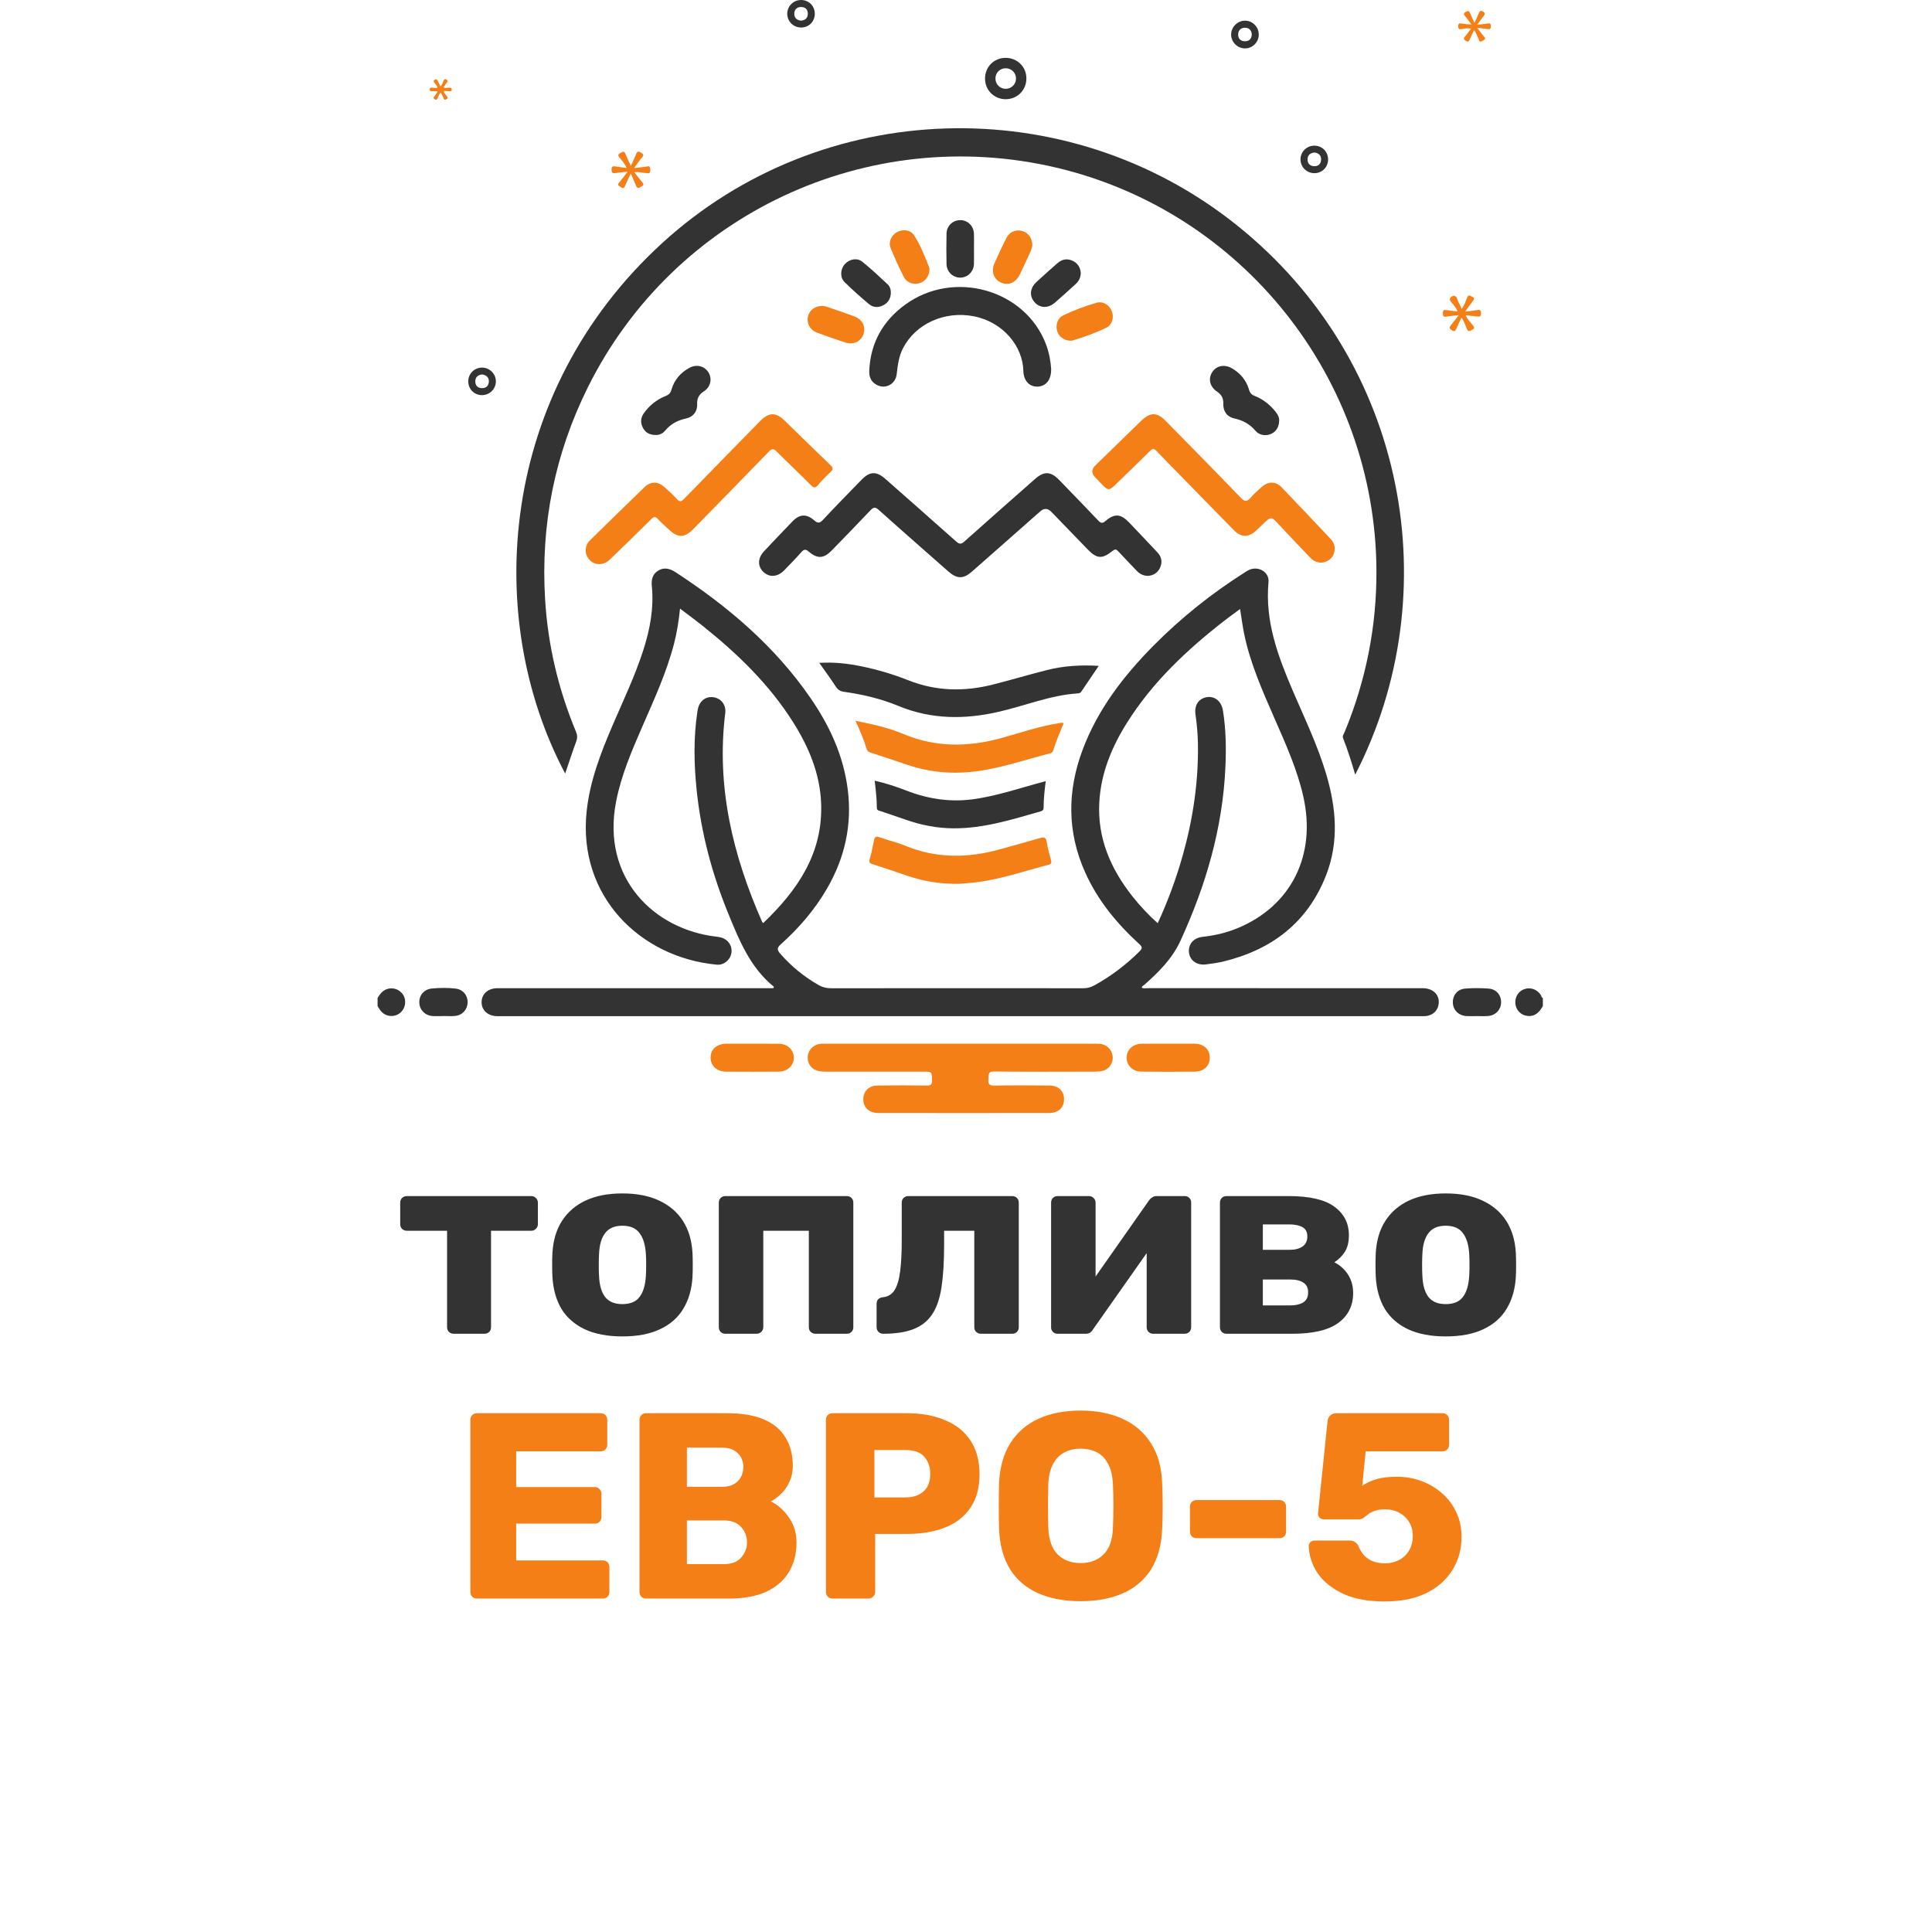 <svg width="394" height="394" viewBox="0 0 394 394" fill="none" xmlns="http://www.w3.org/2000/svg">
<g clip-path="url(#clip0_414_1303)">
<path d="M77 203.538C77.631 202.428 78.437 201.556 79.836 201.556C81.15 201.556 82.332 202.519 82.573 203.765C82.838 205.13 82.151 206.465 80.918 206.98C79.702 207.488 78.309 207.094 77.536 206.015C77.341 205.741 77.176 205.446 77 205.16C77 204.62 77 204.076 77 203.536V203.538Z" fill="#333333"/>
<path d="M314.64 205.163C313.955 206.402 313.066 207.351 311.497 207.184C310.16 207.04 309.151 205.982 309.032 204.684C308.909 203.32 309.666 202.11 310.894 201.702C312.147 201.286 313.456 201.771 314.215 202.899C314.357 203.111 314.334 203.438 314.64 203.54V205.165V205.163Z" fill="#333333"/>
<path d="M157.834 201.245C152.985 197.32 150.754 191.772 148.5 186.26C145.195 178.175 142.967 169.798 142.068 161.103C141.521 155.785 141.414 150.452 142.219 145.138C142.266 144.834 142.326 144.528 142.414 144.233C142.867 142.715 144.213 141.903 145.717 142.23C147.2 142.55 148.094 143.871 147.901 145.433C146.049 160.395 149.438 174.433 155.429 188.01C155.457 188.07 155.522 188.114 155.642 188.249C162.669 181.538 167.886 173.967 167.452 163.717C167.197 157.693 164.913 152.308 161.738 147.274C156.91 139.621 150.517 133.421 143.512 127.807C141.987 126.583 140.404 125.43 138.684 124.116C138.41 126.695 138.046 129.014 137.454 131.291C135.922 137.184 133.38 142.687 130.962 148.237C128.803 153.19 126.672 158.153 125.637 163.503C122.608 179.155 133.457 189.551 146.049 191.011C146.393 191.05 146.741 191.099 147.073 191.192C148.526 191.596 149.389 192.928 149.153 194.367C148.92 195.776 147.614 196.865 146.161 196.728C130.507 195.254 117.78 182.69 119.639 165.427C120.305 159.242 122.518 153.532 124.943 147.88C127.118 142.81 129.511 137.832 131.199 132.565C132.554 128.336 133.371 124.03 132.932 119.562C132.802 118.241 133.037 117.067 134.269 116.345C135.534 115.604 136.686 115.99 137.837 116.739C148.456 123.659 157.975 131.764 165.236 142.27C169.168 147.956 172.03 154.11 172.893 161.066C173.784 168.227 172.292 174.886 168.713 181.111C166.201 185.477 162.956 189.247 159.217 192.589C158.402 193.318 158.47 193.741 159.122 194.488C161.383 197.081 164.001 199.212 166.986 200.911C167.782 201.363 168.597 201.54 169.518 201.54C186.653 201.519 203.787 201.521 220.922 201.537C221.723 201.537 222.419 201.363 223.12 200.978C226.535 199.107 229.598 196.786 232.363 194.045C232.971 193.441 233.015 193.146 232.347 192.536C227.772 188.353 223.875 183.646 221.312 177.936C217.6 169.668 217.635 161.312 220.78 152.912C223.865 144.677 229.099 137.88 235.209 131.699C240.884 125.957 247.169 120.964 253.989 116.642C254.216 116.498 254.446 116.352 254.69 116.238C256.605 115.342 258.889 116.637 258.692 118.726C257.937 126.746 260.662 133.934 263.728 141.067C266.119 146.629 268.749 152.095 270.474 157.926C272.502 164.791 273.092 171.699 270.427 178.512C266.646 188.177 259.309 193.724 249.391 196.106C248.267 196.375 247.111 196.512 245.962 196.67C244.131 196.921 242.683 195.911 242.476 194.277C242.267 192.62 243.379 191.257 245.224 191.057C247.699 190.788 250.099 190.233 252.394 189.282C263.322 184.753 268.47 174.436 265.803 162.503C264.557 156.927 262.213 151.761 259.94 146.564C257.482 140.942 254.975 135.334 253.727 129.28C253.392 127.663 253.188 126.019 252.893 124.195C251.758 125.04 250.702 125.794 249.679 126.59C242.068 132.511 235.102 139.052 229.905 147.276C226.746 152.274 224.517 157.626 224.186 163.603C223.779 170.929 226.504 177.193 230.963 182.822C232.5 184.76 234.178 186.566 236.098 188.274C238.189 183.741 239.872 179.159 241.199 174.443C243.295 166.997 244.426 159.418 244.296 151.67C244.263 149.697 244.092 147.731 243.808 145.779C243.525 143.834 244.405 142.451 246.134 142.172C247.736 141.917 249.094 143.026 249.395 144.878C250.013 148.676 250.071 152.503 249.906 156.331C249.37 168.826 245.928 180.564 240.728 191.868C239.038 195.542 236.3 198.237 233.368 200.834C233.18 200.999 232.887 201.082 232.839 201.417C233.28 201.64 233.742 201.521 234.185 201.521C252.828 201.528 271.469 201.526 290.113 201.526C292.22 201.526 293.597 202.844 293.399 204.666C293.232 206.212 292.037 207.233 290.354 207.233C281.188 207.233 272.022 207.229 262.853 207.229C209.052 207.229 155.252 207.229 101.451 207.233C99.536 207.233 98.199 206.057 98.215 204.365C98.231 202.672 99.538 201.526 101.488 201.526C119.744 201.526 138.002 201.526 156.258 201.526C156.743 201.526 157.23 201.526 157.715 201.526C157.755 201.433 157.794 201.34 157.834 201.247V201.245Z" fill="#333333"/>
<path d="M276.372 157.972C275.596 155.354 274.851 152.926 273.907 150.57C273.716 150.091 274.023 149.753 274.178 149.379C278.565 138.785 280.763 127.753 280.701 116.293C280.485 77.175 253.388 43.124 215.4 34.183C176.992 25.145 137.461 43.656 119.904 78.942C113.112 92.592 110.234 107.067 111.167 122.275C111.738 131.601 113.869 140.589 117.464 149.219C117.75 149.906 117.78 150.477 117.52 151.185C116.724 153.346 116.016 155.537 115.259 157.754C98.35 125.847 101.736 80.007 135.07 49.549C167.589 19.836 217.533 18.216 252.167 45.873C287.19 73.838 295.31 121.177 276.372 157.974V157.972Z" fill="#333333"/>
<path d="M234.076 117.44C233.082 117.415 232.372 117.002 231.764 116.354C230.545 115.059 229.299 113.791 228.097 112.48C227.702 112.051 227.461 111.9 226.908 112.338C224.724 114.077 223.689 113.977 221.755 111.981C219.309 109.453 216.865 106.921 214.418 104.395C213.682 103.636 212.927 103.596 212.155 104.277C207.515 108.367 202.877 112.457 198.238 116.547C196.457 118.116 195.16 118.099 193.354 116.502C188.63 112.334 183.884 108.188 179.197 103.98C178.448 103.309 178.097 103.446 177.487 104.096C174.887 106.851 172.238 109.562 169.599 112.278C168.012 113.91 166.705 114.005 164.959 112.515C164.319 111.967 163.968 111.969 163.411 112.608C162.295 113.889 161.097 115.1 159.911 116.319C158.581 117.684 156.921 117.8 155.698 116.649C154.47 115.493 154.491 113.833 155.805 112.431C157.734 110.372 159.681 108.327 161.642 106.299C163.056 104.839 164.463 104.746 166.02 106.099C166.751 106.735 167.141 106.758 167.838 106.009C170.414 103.233 173.079 100.538 175.718 97.82C177.375 96.111 178.74 96.067 180.543 97.655C185.358 101.898 190.176 106.134 194.967 110.403C195.596 110.962 195.972 111.055 196.664 110.435C201.443 106.153 206.269 101.926 211.078 97.678C212.914 96.056 214.281 96.104 215.99 97.871C218.65 100.621 221.321 103.363 223.953 106.139C224.466 106.679 224.784 106.816 225.425 106.269C227.314 104.648 228.579 104.771 230.311 106.601C232.224 108.622 234.155 110.625 236.051 112.663C236.889 113.564 237.098 114.643 236.576 115.776C236.079 116.855 235.171 117.375 234.08 117.44H234.076Z" fill="#333333"/>
<path d="M195.844 212.848C205.008 212.848 214.174 212.848 223.338 212.848C223.919 212.848 224.496 212.834 225.056 213.038C226.219 213.463 226.973 214.58 226.92 215.824C226.871 217.017 226.077 218.077 224.91 218.375C224.357 218.516 223.763 218.546 223.19 218.546C216.384 218.558 209.576 218.6 202.773 218.514C201.341 218.495 201.654 219.289 201.568 220.095C201.464 221.093 201.761 221.411 202.819 221.39C206.568 221.318 210.321 221.346 214.072 221.376C215.941 221.392 217.085 222.611 216.99 224.372C216.904 225.974 215.743 226.984 213.914 226.986C208.423 226.998 202.933 226.993 197.441 226.993C191.332 226.993 185.221 226.998 179.111 226.988C177.412 226.986 176.231 226.027 176.073 224.577C175.876 222.766 177.025 221.404 178.888 221.38C182.252 221.336 185.617 221.329 188.981 221.38C189.865 221.394 190.097 221.134 190.072 220.273C190.021 218.546 190.072 218.549 188.349 218.549C181.737 218.549 175.124 218.553 168.511 218.549C168.049 218.549 167.58 218.539 167.125 218.46C165.595 218.194 164.651 217.028 164.718 215.538C164.781 214.148 165.848 213.034 167.304 212.867C167.687 212.822 168.077 212.843 168.462 212.843C177.589 212.843 186.713 212.843 195.84 212.843L195.844 212.848Z" fill="#F57F17"/>
<path d="M119.458 112.306C119.435 111.429 119.751 110.744 120.331 110.177C124.035 106.554 127.728 102.922 131.456 99.322C132.668 98.152 134.139 98.152 135.421 99.266C136.324 100.053 137.213 100.865 138.013 101.754C138.624 102.432 138.967 102.295 139.545 101.698C144.689 96.399 149.87 91.132 155.034 85.854C156.789 84.06 158.207 84.023 159.999 85.764C163.105 88.781 166.194 91.817 169.321 94.814C169.883 95.352 169.999 95.689 169.372 96.265C168.462 97.1 167.601 97.998 166.802 98.941C166.248 99.595 165.913 99.482 165.361 98.927C163.065 96.629 160.7 94.403 158.409 92.1C157.785 91.474 157.441 91.427 156.794 92.098C151.689 97.381 146.544 102.624 141.405 107.877C139.599 109.722 138.241 109.734 136.347 107.945C135.616 107.253 134.859 106.587 134.177 105.851C133.652 105.284 133.32 105.354 132.793 105.881C129.996 108.662 127.181 111.424 124.328 114.147C122.88 115.53 120.821 115.277 119.853 113.682C119.588 113.246 119.428 112.772 119.458 112.308V112.306Z" fill="#F57F17"/>
<path d="M272.187 111.904C272.142 113.084 271.625 113.973 270.536 114.479C269.443 114.989 268.187 114.748 267.254 113.778C265.109 111.549 262.983 109.305 260.871 107.044C259.221 105.275 259.235 105.261 257.503 106.93C257.03 107.385 256.565 107.852 256.076 108.288C254.574 109.627 253.098 109.609 251.682 108.174C248.451 104.899 245.243 101.603 242.026 98.312C239.972 96.211 237.903 94.122 235.882 91.991C235.366 91.451 235.065 91.418 234.519 91.966C232.166 94.315 229.768 96.618 227.382 98.934C226.251 100.032 225.919 100.025 224.833 98.901C224.322 98.372 223.823 97.834 223.313 97.305C222.541 96.503 222.567 95.702 223.392 94.902C226.467 91.91 229.543 88.918 232.616 85.922C234.598 83.988 235.919 83.986 237.829 85.936C242.917 91.128 248.024 96.299 253.063 101.536C253.873 102.376 254.311 102.327 255.015 101.52C255.697 100.735 256.489 100.043 257.264 99.343C258.603 98.133 260.151 98.11 261.391 99.398C264.743 102.878 268.05 106.401 271.367 109.915C271.885 110.465 272.214 111.113 272.187 111.904V111.904Z" fill="#F57F17"/>
<path d="M224.076 135.786C222.835 137.613 221.665 139.324 220.511 141.046C220.337 141.308 220.117 141.385 219.836 141.401C214.265 141.752 209.11 143.903 203.743 145.143C196.757 146.758 189.921 146.738 183.176 143.952C179.641 142.492 175.911 141.606 172.111 141.083C171.377 140.984 170.878 140.689 170.456 140.034C169.418 138.426 168.274 136.887 167.079 135.183C170.096 134.988 172.912 135.318 175.702 135.893C178.958 136.564 182.147 137.504 185.23 138.727C190.914 140.986 196.673 141.081 202.511 139.598C206.173 138.667 209.799 137.59 213.46 136.659C216.892 135.784 220.395 135.578 224.076 135.789V135.786Z" fill="#333333"/>
<path d="M214.367 75.23C214.4 77.466 213.313 78.777 211.607 78.842C209.973 78.905 208.741 77.691 208.697 75.641C208.59 70.665 204.618 65.683 198.597 64.502C192.674 63.341 186.787 65.994 184.188 70.945C183.301 72.635 183.076 74.448 182.867 76.3C182.637 78.338 180.608 79.424 178.837 78.517C177.679 77.923 177.215 76.908 177.268 75.648C177.512 69.936 180.04 65.437 184.626 62.106C194.568 54.89 209.158 59.068 213.343 70.298C213.97 71.978 214.27 73.719 214.365 75.23H214.367Z" fill="#333333"/>
<path d="M174.464 146.993C177.932 147.682 181.186 148.409 184.236 149.69C190.859 152.466 197.509 152.369 204.303 150.491C208.128 149.432 211.893 148.119 215.834 147.504C216.175 147.45 216.507 147.318 216.923 147.476C216.154 149.323 215.358 151.157 214.778 153.07C214.68 153.388 214.467 153.557 214.126 153.643C209.344 154.855 204.669 156.475 199.76 157.206C194.691 157.96 189.758 157.594 184.912 155.929C182.505 155.103 180.082 154.318 177.663 153.525C177.252 153.39 176.913 153.272 176.755 152.768C176.157 150.855 175.393 149.003 174.462 146.995L174.464 146.993Z" fill="#F57F17"/>
<path d="M195.698 180.239C192.035 180.32 188.542 179.784 185.142 178.637C182.765 177.836 180.397 177.008 178.004 176.258C177.333 176.047 177.169 175.833 177.375 175.132C177.735 173.914 177.995 172.662 178.225 171.411C178.364 170.659 178.631 170.481 179.378 170.748C181.084 171.356 182.872 171.76 184.54 172.449C190.891 175.076 197.323 175.042 203.841 173.224C206.591 172.456 209.346 171.708 212.09 170.912C212.928 170.669 213.334 170.768 213.473 171.753C213.647 172.969 214.003 174.162 214.323 175.353C214.467 175.887 214.444 176.209 213.812 176.369C208.843 177.634 203.987 179.373 198.855 179.953C197.78 180.074 196.701 180.148 195.698 180.236V180.239Z" fill="#F57F17"/>
<path d="M213.258 159.3C213.007 161.266 212.833 162.99 212.826 164.724C212.826 165.151 212.64 165.341 212.252 165.453C206.431 167.115 200.64 168.953 194.491 168.925C191.065 168.909 187.748 168.252 184.524 167.099C182.892 166.514 181.237 165.996 179.601 165.425C179.271 165.309 178.821 165.311 178.819 164.745C178.807 162.934 178.61 161.136 178.375 159.209C180.641 159.722 182.744 160.414 184.8 161.214C189.394 163.002 194.101 163.677 198.992 162.916C202.39 162.387 205.691 161.454 208.984 160.493C210.349 160.093 211.723 159.727 213.258 159.3V159.3Z" fill="#333333"/>
<path d="M260.862 85.787C260.862 87.096 260.2 88.096 259.119 88.53C258.062 88.953 256.786 88.744 256.038 87.857C254.889 86.497 253.471 85.715 251.744 85.343C250.236 85.021 249.416 83.9 249.472 82.293C249.509 81.21 249.107 80.474 248.216 79.879C246.714 78.881 246.334 77.238 247.218 75.885C248.1 74.536 249.741 74.23 251.294 75.147C252.993 76.149 254.179 77.598 254.725 79.487C254.922 80.17 255.249 80.501 255.878 80.748C257.607 81.421 259.005 82.553 260.158 83.999C260.604 84.561 260.901 85.169 260.869 85.787H260.862Z" fill="#333333"/>
<path d="M133.698 88.709C132.452 88.702 131.612 88.205 131.11 87.242C130.59 86.246 130.62 85.218 131.289 84.287C132.438 82.683 133.921 81.474 135.764 80.75C136.384 80.506 136.723 80.188 136.922 79.496C137.503 77.479 138.789 75.971 140.648 74.986C142.085 74.225 143.7 74.657 144.489 75.966C145.278 77.273 144.919 78.925 143.545 79.807C142.563 80.436 142.124 81.209 142.175 82.391C142.242 83.9 141.395 85.016 139.926 85.339C138.204 85.715 136.758 86.462 135.627 87.841C135.119 88.461 134.385 88.739 133.703 88.709H133.698Z" fill="#333333"/>
<path d="M153.391 212.848C155.167 212.848 156.94 212.839 158.716 212.85C160.575 212.864 161.858 214.016 161.886 215.668C161.914 217.288 160.605 218.535 158.767 218.549C155.218 218.574 151.666 218.57 148.117 218.549C146.168 218.537 144.907 217.37 144.916 215.657C144.923 213.962 146.205 212.855 148.182 212.848C149.918 212.841 151.655 212.848 153.391 212.848V212.848Z" fill="#F57F17"/>
<path d="M238.279 212.848C240.055 212.848 241.828 212.839 243.604 212.848C245.44 212.86 246.656 213.937 246.705 215.571C246.756 217.284 245.591 218.516 243.725 218.54C240.06 218.586 236.395 218.586 232.73 218.54C230.959 218.516 229.719 217.23 229.761 215.638C229.803 214.032 231.068 212.869 232.841 212.85C234.654 212.832 236.467 212.846 238.279 212.846V212.848Z" fill="#F57F17"/>
<path d="M167.761 62.383C167.91 62.411 168.26 62.439 168.585 62.55C170.481 63.198 172.382 63.831 174.258 64.534C175.883 65.145 176.6 66.638 176.082 68.144C175.569 69.636 174.058 70.386 172.431 69.859C170.454 69.219 168.485 68.538 166.542 67.798C165.143 67.264 164.453 65.885 164.769 64.537C165.073 63.246 166.215 62.364 167.759 62.383H167.761Z" fill="#F57F17"/>
<path d="M218.292 69.478C216.995 69.46 215.885 68.622 215.576 67.466C215.251 66.247 215.665 64.889 216.762 64.351C218.935 63.281 221.219 62.441 223.54 61.763C224.931 61.357 226.196 62.144 226.72 63.429C227.238 64.697 226.841 66.229 225.594 66.839C223.422 67.902 221.131 68.706 218.817 69.423C218.636 69.478 218.434 69.465 218.294 69.476L218.292 69.478Z" fill="#F57F17"/>
<path d="M220.409 55.661C220.386 56.608 220.017 57.346 219.353 57.943C217.946 59.21 216.554 60.491 215.121 61.731C213.747 62.919 212.078 62.859 210.988 61.638C209.89 60.405 210.017 58.755 211.354 57.525C212.775 56.216 214.212 54.925 215.667 53.656C216.595 52.846 217.675 52.662 218.791 53.205C219.808 53.7 220.323 54.577 220.407 55.661H220.409Z" fill="#333333"/>
<path d="M181.672 59.799C181.614 60.881 181.145 61.717 180.174 62.232C179.162 62.768 178.102 62.757 177.238 62.035C175.523 60.6 173.847 59.115 172.255 57.548C171.254 56.566 171.361 54.899 172.296 53.857C173.211 52.836 174.778 52.511 175.855 53.377C177.654 54.823 179.339 56.415 181.031 57.991C181.518 58.444 181.695 59.108 181.674 59.799H181.672Z" fill="#333333"/>
<path d="M198.625 50.754C198.625 51.796 198.66 52.838 198.618 53.878C198.555 55.41 197.348 56.587 195.875 56.617C194.359 56.647 193.064 55.45 193.029 53.874C192.982 51.791 192.985 49.707 193.029 47.625C193.061 46.086 194.275 44.926 195.768 44.893C197.302 44.858 198.555 46.037 198.618 47.632C198.66 48.672 198.625 49.714 198.627 50.756L198.625 50.754Z" fill="#333333"/>
<path d="M189.547 54.976C189.533 56.295 188.691 57.416 187.53 57.748C186.281 58.107 184.917 57.666 184.327 56.499C183.352 54.575 182.454 52.606 181.637 50.612C181.131 49.375 181.755 47.994 182.911 47.349C184.074 46.699 185.655 46.843 186.367 47.929C187.723 49.993 188.626 52.302 189.515 54.602C189.568 54.739 189.543 54.909 189.547 54.974V54.976Z" fill="#F57F17"/>
<path d="M210.53 50.097C210.461 50.334 210.382 50.798 210.196 51.211C209.467 52.824 208.722 54.433 207.949 56.025C207.151 57.668 205.628 58.293 204.14 57.627C202.622 56.949 202.07 55.301 202.836 53.611C203.616 51.893 204.395 50.176 205.254 48.498C205.888 47.256 207.19 46.757 208.485 47.119C209.713 47.46 210.546 48.586 210.53 50.097V50.097Z" fill="#F57F17"/>
<path d="M90.398 207.212C89.664 207.212 88.926 207.259 88.195 207.203C86.668 207.087 85.577 205.963 85.514 204.513C85.447 202.992 86.456 201.751 88.049 201.593C89.662 201.433 91.296 201.421 92.909 201.607C94.397 201.776 95.362 202.932 95.365 204.359C95.367 205.831 94.348 207.017 92.832 207.182C92.032 207.27 91.212 207.198 90.4 207.198C90.4 207.203 90.4 207.21 90.4 207.214L90.398 207.212Z" fill="#333333"/>
<path d="M301.143 207.217C300.446 207.217 299.75 207.254 299.056 207.21C297.454 207.108 296.333 205.991 296.285 204.492C296.234 202.948 297.22 201.723 298.831 201.602C300.405 201.484 302.002 201.484 303.575 201.602C305.179 201.721 306.177 202.962 306.122 204.497C306.071 205.952 304.994 207.078 303.459 207.201C302.691 207.263 301.913 207.212 301.14 207.212C301.14 207.212 301.14 207.217 301.14 207.219L301.143 207.217Z" fill="#333333"/>
<path d="M205.101 20.233C202.757 20.24 200.907 18.416 200.881 16.074C200.856 13.658 202.687 11.801 205.092 11.798C207.443 11.798 209.298 13.62 209.316 15.951C209.335 18.358 207.494 20.226 205.101 20.233V20.233ZM205.078 18.114C206.255 18.123 207.202 17.183 207.199 16.007C207.197 14.827 206.25 13.904 205.062 13.92C203.922 13.936 203.024 14.827 203.003 15.963C202.982 17.151 203.899 18.102 205.078 18.114Z" fill="#333333"/>
<path d="M128.654 33.856C129.068 32.923 129.434 32.161 129.741 31.379C129.966 30.801 130.258 30.85 130.704 31.122C131.117 31.372 131.4 31.549 130.964 32.062C130.423 32.695 129.959 33.396 129.307 34.278C130.279 34.165 130.994 34.072 131.709 34C131.997 33.97 132.394 33.752 132.54 34.114C132.658 34.406 132.649 34.824 132.533 35.121C132.394 35.476 131.99 35.279 131.697 35.281C130.973 35.288 130.272 34.965 129.372 35.14C129.943 35.866 130.439 36.541 130.985 37.173C131.335 37.579 131.28 37.821 130.813 38.039C130.412 38.227 130.012 38.628 129.718 37.897C129.402 37.112 129.051 36.342 128.645 35.397C128.197 36.34 127.793 37.117 127.459 37.923C127.246 38.436 127.006 38.459 126.603 38.152C126.28 37.909 125.783 37.793 126.266 37.229C126.814 36.59 127.304 35.903 127.986 35.021C126.967 35.13 126.189 35.186 125.419 35.302C124.783 35.397 124.743 35.063 124.725 34.569C124.702 33.96 124.964 33.847 125.493 33.937C126.213 34.058 126.937 34.137 127.793 34.251C127.417 33.338 126.823 32.739 126.315 32.101C125.902 31.584 126.129 31.402 126.572 31.168C126.972 30.957 127.294 30.713 127.545 31.356C127.851 32.143 128.227 32.904 128.654 33.854V33.856Z" fill="#F57F17"/>
<path d="M298.78 63.557C299.889 63.418 300.616 63.353 301.333 63.225C301.867 63.13 302.036 63.33 302.015 63.831C301.999 64.24 302.018 64.629 301.417 64.558C300.613 64.46 299.808 64.388 298.896 64.293C299.26 65.147 299.882 65.716 300.384 66.356C300.69 66.749 300.75 66.999 300.249 67.234C299.852 67.417 299.469 67.842 299.16 67.104C298.838 66.331 298.596 65.514 298.046 64.769C297.675 65.567 297.315 66.291 296.999 67.034C296.786 67.536 296.561 67.668 296.057 67.338C295.598 67.037 295.488 66.793 295.864 66.347C296.377 65.739 296.849 65.096 297.487 64.274C296.456 64.388 295.693 64.434 294.945 64.564C294.312 64.674 294.254 64.379 294.247 63.866C294.24 63.269 294.462 63.139 295.017 63.242C295.718 63.371 296.435 63.422 297.204 63.513C297.092 62.882 296.679 62.605 296.459 62.213C296.192 61.744 295.507 61.44 295.718 60.804C295.799 60.563 296.331 60.261 296.577 60.322C297.215 60.479 297.183 61.218 297.464 61.693C297.691 62.076 297.844 62.501 298.076 63.005C298.643 62.253 298.891 61.48 299.167 60.737C299.432 60.029 299.748 60.282 300.205 60.498C300.813 60.788 300.634 61.067 300.328 61.452C299.859 62.046 299.43 62.668 298.78 63.557V63.557Z" fill="#F57F17"/>
<path d="M256.705 7.049C256.705 8.6 255.458 9.86 253.919 9.869C252.336 9.879 251.036 8.563 251.069 6.984C251.099 5.469 252.413 4.194 253.924 4.213C255.456 4.231 256.705 5.506 256.705 7.049V7.049ZM255.282 7.038C255.224 6.167 254.729 5.654 253.891 5.654C253.049 5.654 252.496 6.2 252.501 7.047C252.506 7.885 253.012 8.419 253.894 8.416C254.773 8.414 255.219 7.908 255.282 7.038V7.038Z" fill="#333333"/>
<path d="M300.699 4.677C301.059 3.876 301.335 3.335 301.547 2.769C301.723 2.298 301.883 2.038 302.44 2.37C303.027 2.72 302.77 3.017 302.491 3.375C302.12 3.851 301.765 4.34 301.242 5.039C302.122 4.942 302.733 4.916 303.325 4.798C303.821 4.698 304.044 4.788 304.042 5.339C304.039 5.852 303.872 6.021 303.348 5.924C302.749 5.812 302.134 5.789 301.245 5.696C301.779 6.371 302.164 6.833 302.519 7.319C302.665 7.518 303.016 7.72 302.795 7.996C302.617 8.221 302.303 8.389 302.02 8.467C301.628 8.577 301.658 8.154 301.542 7.948C301.231 7.388 301.122 6.722 300.602 6.163C300.293 6.829 300.008 7.414 299.755 8.01C299.578 8.423 299.411 8.646 298.926 8.324C298.513 8.047 298.408 7.841 298.773 7.437C299.177 6.987 299.516 6.481 300.003 5.842C299.223 5.705 298.633 5.8 298.06 5.924C297.529 6.037 297.378 5.856 297.373 5.343C297.368 4.791 297.589 4.7 298.086 4.798C298.636 4.905 299.202 4.918 300.084 5.002C299.536 4.271 299.191 3.779 298.812 3.317C298.531 2.973 298.369 2.744 298.896 2.43C299.397 2.131 299.618 2.2 299.82 2.727C300.04 3.301 300.326 3.851 300.704 4.679L300.699 4.677Z" fill="#F57F17"/>
<path d="M270.845 32.47C270.868 34.037 269.666 35.291 268.111 35.316C266.502 35.344 265.209 34.081 265.216 32.494C265.225 30.955 266.481 29.708 268.027 29.704C269.596 29.699 270.819 30.901 270.845 32.468V32.47ZM268.097 31.101C267.226 31.171 266.674 31.621 266.653 32.473C266.632 33.315 267.12 33.87 267.997 33.891C268.863 33.912 269.38 33.429 269.413 32.554C269.445 31.667 268.916 31.233 268.099 31.101H268.097Z" fill="#333333"/>
<path d="M163.381 2.94711e-05C164.95 0.007 166.157 1.216 166.166 2.792C166.176 4.366 164.976 5.594 163.409 5.61C161.803 5.629 160.521 4.354 160.547 2.764C160.572 1.221 161.83 -0.007 163.381 2.94711e-05ZM163.374 4.213C164.207 4.118 164.743 3.695 164.741 2.809C164.741 1.931 164.231 1.428 163.369 1.425C162.504 1.423 161.986 1.954 161.979 2.804C161.972 3.66 162.504 4.127 163.374 4.213V4.213Z" fill="#333333"/>
<path d="M98.32 74.966C99.852 74.97 101.124 76.238 101.126 77.763C101.126 79.355 99.842 80.604 98.227 80.58C96.676 80.557 95.472 79.302 95.497 77.732C95.523 76.173 96.757 74.961 98.32 74.968V74.966ZM98.336 76.356C97.526 76.449 96.957 76.836 96.932 77.723C96.906 78.596 97.382 79.118 98.252 79.155C99.132 79.192 99.654 78.663 99.694 77.828C99.733 76.976 99.197 76.498 98.338 76.356H98.336Z" fill="#333333"/>
<path d="M89.2 18.599C88.819 18.599 88.445 18.59 88.074 18.602C87.802 18.611 87.624 18.541 87.624 18.233C87.624 17.915 87.821 17.878 88.083 17.87C88.452 17.861 88.828 18.056 89.204 17.854C89.172 17.464 88.847 17.267 88.673 16.979C88.52 16.726 88.223 16.485 88.701 16.246C89.056 16.067 89.181 16.29 89.304 16.547C89.469 16.891 89.636 17.237 89.815 17.608C90.214 17.314 90.242 16.868 90.432 16.517C90.565 16.269 90.627 16.011 91.01 16.206C91.458 16.434 91.275 16.661 91.071 16.926C90.864 17.195 90.674 17.476 90.451 17.792C90.827 18.066 91.166 17.873 91.481 17.884C91.783 17.896 92.141 17.792 92.108 18.295C92.08 18.732 91.76 18.606 91.509 18.595C91.205 18.581 90.901 18.56 90.546 18.539C90.502 19.033 90.876 19.24 91.075 19.528C91.266 19.799 91.468 20.011 91.024 20.25C90.565 20.498 90.511 20.159 90.388 19.881C90.247 19.565 90.1 19.252 89.931 18.89C89.546 19.098 89.536 19.519 89.335 19.804C89.167 20.043 89.179 20.593 88.645 20.233C88.118 19.878 88.652 19.665 88.773 19.402C88.896 19.133 89.225 18.978 89.207 18.602L89.2 18.599Z" fill="#F57F17"/>
</g>
<path d="M92.525 272C92.165 272 91.841 271.874 91.552 271.622C91.3 271.37 91.174 271.046 91.174 270.65V250.994H82.966C82.606 250.994 82.282 250.868 81.995 250.616C81.743 250.364 81.617 250.04 81.617 249.644V245.27C81.617 244.874 81.743 244.55 81.995 244.298C82.282 244.046 82.606 243.92 82.966 243.92H108.346C108.706 243.92 109.012 244.046 109.264 244.298C109.552 244.55 109.696 244.874 109.696 245.27V249.644C109.696 250.04 109.552 250.364 109.264 250.616C109.012 250.868 108.706 250.994 108.346 250.994H100.138V270.65C100.138 271.046 100.012 271.37 99.76 271.622C99.508 271.874 99.184 272 98.788 272H92.525ZM126.914 272.54C123.89 272.54 121.334 272.054 119.246 271.082C117.194 270.11 115.61 268.724 114.494 266.924C113.414 265.088 112.802 262.91 112.658 260.39C112.622 259.67 112.604 258.86 112.604 257.96C112.604 257.024 112.622 256.214 112.658 255.53C112.802 252.974 113.45 250.796 114.602 248.996C115.754 247.196 117.356 245.81 119.408 244.838C121.496 243.866 123.998 243.38 126.914 243.38C129.866 243.38 132.368 243.866 134.42 244.838C136.508 245.81 138.128 247.196 139.28 248.996C140.432 250.796 141.08 252.974 141.224 255.53C141.26 256.214 141.278 257.024 141.278 257.96C141.278 258.86 141.26 259.67 141.224 260.39C141.08 262.91 140.45 265.088 139.334 266.924C138.254 268.724 136.67 270.11 134.582 271.082C132.53 272.054 129.974 272.54 126.914 272.54ZM126.914 265.952C128.534 265.952 129.704 265.466 130.424 264.494C131.18 263.522 131.612 262.064 131.72 260.12C131.756 259.58 131.774 258.86 131.774 257.96C131.774 257.06 131.756 256.34 131.72 255.8C131.612 253.892 131.18 252.452 130.424 251.48C129.704 250.472 128.534 249.968 126.914 249.968C125.33 249.968 124.16 250.472 123.404 251.48C122.648 252.452 122.234 253.892 122.162 255.8C122.126 256.34 122.108 257.06 122.108 257.96C122.108 258.86 122.126 259.58 122.162 260.12C122.234 262.064 122.648 263.522 123.404 264.494C124.16 265.466 125.33 265.952 126.914 265.952ZM147.939 272C147.543 272 147.219 271.874 146.967 271.622C146.715 271.37 146.589 271.046 146.589 270.65V245.27C146.589 244.874 146.715 244.55 146.967 244.298C147.219 244.046 147.543 243.92 147.939 243.92H172.671C173.067 243.92 173.391 244.046 173.643 244.298C173.895 244.55 174.021 244.874 174.021 245.27V270.65C174.021 271.046 173.895 271.37 173.643 271.622C173.391 271.874 173.067 272 172.671 272H166.299C165.939 272 165.615 271.874 165.327 271.622C165.075 271.37 164.949 271.046 164.949 270.65V250.994H155.661V270.65C155.661 271.046 155.517 271.37 155.229 271.622C154.977 271.874 154.671 272 154.311 272H147.939ZM180.117 272C179.757 272 179.433 271.874 179.145 271.622C178.893 271.334 178.767 271.01 178.767 270.65V265.898C178.767 265.106 179.199 264.656 180.063 264.548C181.107 264.44 181.899 263.954 182.439 263.09C182.979 262.226 183.357 260.948 183.573 259.256C183.789 257.564 183.897 255.44 183.897 252.884V245.27C183.897 244.874 184.023 244.55 184.275 244.298C184.563 244.046 184.887 243.92 185.247 243.92H206.415C206.811 243.92 207.135 244.046 207.387 244.298C207.639 244.55 207.765 244.874 207.765 245.27V270.65C207.765 271.046 207.639 271.37 207.387 271.622C207.135 271.874 206.811 272 206.415 272H200.043C199.683 272 199.359 271.874 199.071 271.622C198.819 271.37 198.693 271.046 198.693 270.65V250.994H192.537V253.856C192.537 257.312 192.357 260.21 191.997 262.55C191.637 264.89 190.989 266.744 190.053 268.112C189.117 269.48 187.839 270.47 186.219 271.082C184.599 271.694 182.565 272 180.117 272ZM215.649 272C215.289 272 214.983 271.874 214.731 271.622C214.479 271.37 214.353 271.064 214.353 270.704V245.27C214.353 244.874 214.479 244.55 214.731 244.298C214.983 244.046 215.307 243.92 215.703 243.92H222.075C222.435 243.92 222.741 244.046 222.993 244.298C223.281 244.55 223.425 244.874 223.425 245.27V264.98L220.995 263.792L234.333 244.784C234.513 244.532 234.729 244.334 234.981 244.19C235.233 244.01 235.521 243.92 235.845 243.92H241.623C241.983 243.92 242.289 244.046 242.541 244.298C242.793 244.55 242.919 244.856 242.919 245.216V270.65C242.919 271.046 242.793 271.37 242.541 271.622C242.289 271.874 241.965 272 241.569 272H235.197C234.801 272 234.477 271.874 234.225 271.622C233.973 271.37 233.847 271.046 233.847 270.65V251.534L236.331 252.02L222.885 271.136C222.741 271.388 222.543 271.604 222.291 271.784C222.039 271.928 221.733 272 221.373 272H215.649ZM250.139 272C249.743 272 249.419 271.874 249.167 271.622C248.915 271.37 248.789 271.046 248.789 270.65V245.27C248.789 244.874 248.915 244.55 249.167 244.298C249.419 244.046 249.743 243.92 250.139 243.92H262.775C267.059 243.92 270.173 244.64 272.117 246.08C274.097 247.52 275.087 249.464 275.087 251.912C275.087 253.28 274.817 254.396 274.277 255.26C273.737 256.124 273.017 256.844 272.117 257.42C273.305 258.032 274.241 258.878 274.925 259.958C275.609 261.038 275.951 262.28 275.951 263.684C275.951 266.276 274.943 268.31 272.927 269.786C270.911 271.262 267.779 272 263.531 272H250.139ZM257.537 266.222H263.045C264.161 266.222 265.061 266.024 265.745 265.628C266.429 265.196 266.771 264.512 266.771 263.576C266.771 262.64 266.447 261.974 265.799 261.578C265.187 261.146 264.269 260.93 263.045 260.93H257.537V266.222ZM257.537 254.882H262.937C264.053 254.882 264.935 254.666 265.583 254.234C266.267 253.766 266.609 253.082 266.609 252.182C266.609 251.246 266.267 250.598 265.583 250.238C264.935 249.878 264.053 249.698 262.937 249.698H257.537V254.882ZM294.821 272.54C291.797 272.54 289.241 272.054 287.153 271.082C285.101 270.11 283.517 268.724 282.401 266.924C281.321 265.088 280.709 262.91 280.565 260.39C280.529 259.67 280.511 258.86 280.511 257.96C280.511 257.024 280.529 256.214 280.565 255.53C280.709 252.974 281.357 250.796 282.509 248.996C283.661 247.196 285.263 245.81 287.315 244.838C289.403 243.866 291.905 243.38 294.821 243.38C297.773 243.38 300.275 243.866 302.327 244.838C304.415 245.81 306.035 247.196 307.187 248.996C308.339 250.796 308.987 252.974 309.131 255.53C309.167 256.214 309.185 257.024 309.185 257.96C309.185 258.86 309.167 259.67 309.131 260.39C308.987 262.91 308.357 265.088 307.241 266.924C306.161 268.724 304.577 270.11 302.489 271.082C300.437 272.054 297.881 272.54 294.821 272.54ZM294.821 265.952C296.441 265.952 297.611 265.466 298.331 264.494C299.087 263.522 299.519 262.064 299.627 260.12C299.663 259.58 299.681 258.86 299.681 257.96C299.681 257.06 299.663 256.34 299.627 255.8C299.519 253.892 299.087 252.452 298.331 251.48C297.611 250.472 296.441 249.968 294.821 249.968C293.237 249.968 292.067 250.472 291.311 251.48C290.555 252.452 290.141 253.892 290.069 255.8C290.033 256.34 290.015 257.06 290.015 257.96C290.015 258.86 290.033 259.58 290.069 260.12C290.141 262.064 290.555 263.522 291.311 264.494C292.067 265.466 293.237 265.952 294.821 265.952Z" fill="#333333"/>
<path d="M97.276 326C96.88 326 96.556 325.874 96.304 325.622C96.052 325.37 95.926 325.046 95.926 324.65V289.55C95.926 289.154 96.052 288.83 96.304 288.578C96.556 288.326 96.88 288.2 97.276 288.2H122.494C122.89 288.2 123.214 288.326 123.466 288.578C123.718 288.83 123.844 289.154 123.844 289.55V294.626C123.844 295.022 123.718 295.346 123.466 295.598C123.214 295.85 122.89 295.976 122.494 295.976H105.268V303.266H121.306C121.702 303.266 122.026 303.41 122.278 303.698C122.53 303.95 122.656 304.274 122.656 304.67V309.368C122.656 309.728 122.53 310.052 122.278 310.34C122.026 310.592 121.702 310.718 121.306 310.718H105.268V318.224H122.926C123.322 318.224 123.646 318.35 123.898 318.602C124.15 318.854 124.276 319.178 124.276 319.574V324.65C124.276 325.046 124.15 325.37 123.898 325.622C123.646 325.874 123.322 326 122.926 326H97.276ZM131.764 326C131.368 326 131.044 325.874 130.792 325.622C130.54 325.37 130.414 325.046 130.414 324.65V289.55C130.414 289.154 130.54 288.83 130.792 288.578C131.044 288.326 131.368 288.2 131.764 288.2H148.234C151.33 288.2 153.868 288.632 155.848 289.496C157.828 290.36 159.286 291.602 160.222 293.222C161.194 294.806 161.68 296.696 161.68 298.892C161.68 300.188 161.428 301.34 160.924 302.348C160.456 303.32 159.862 304.13 159.142 304.778C158.458 305.426 157.81 305.894 157.198 306.182C158.566 306.83 159.772 307.892 160.816 309.368C161.896 310.844 162.436 312.572 162.436 314.552C162.436 316.928 161.896 318.98 160.816 320.708C159.772 322.4 158.224 323.714 156.172 324.65C154.156 325.55 151.672 326 148.72 326H131.764ZM140.08 318.98H147.64C149.188 318.98 150.358 318.53 151.15 317.63C151.942 316.73 152.338 315.704 152.338 314.552C152.338 313.292 151.924 312.23 151.096 311.366C150.304 310.502 149.152 310.07 147.64 310.07H140.08V318.98ZM140.08 303.212H147.154C148.63 303.212 149.728 302.834 150.448 302.078C151.204 301.322 151.582 300.35 151.582 299.162C151.582 298.01 151.204 297.074 150.448 296.354C149.728 295.598 148.63 295.22 147.154 295.22H140.08V303.212ZM169.785 326C169.389 326 169.065 325.874 168.813 325.622C168.561 325.37 168.435 325.046 168.435 324.65V289.55C168.435 289.154 168.561 288.83 168.813 288.578C169.065 288.326 169.389 288.2 169.785 288.2H184.905C187.893 288.2 190.485 288.668 192.681 289.604C194.913 290.504 196.641 291.872 197.865 293.708C199.125 295.544 199.755 297.866 199.755 300.674C199.755 303.446 199.125 305.732 197.865 307.532C196.641 309.332 194.913 310.664 192.681 311.528C190.485 312.392 187.893 312.824 184.905 312.824H178.479V324.65C178.479 325.046 178.335 325.37 178.047 325.622C177.795 325.874 177.471 326 177.075 326H169.785ZM178.317 305.372H184.635C186.183 305.372 187.407 304.976 188.307 304.184C189.243 303.392 189.711 302.186 189.711 300.566C189.711 299.198 189.315 298.046 188.523 297.11C187.731 296.174 186.435 295.706 184.635 295.706H178.317V305.372ZM220.372 326.54C217.06 326.54 214.18 326 211.732 324.92C209.284 323.84 207.376 322.22 206.008 320.06C204.64 317.864 203.884 315.128 203.74 311.852C203.704 310.304 203.686 308.756 203.686 307.208C203.686 305.66 203.704 304.094 203.74 302.51C203.884 299.27 204.64 296.552 206.008 294.356C207.412 292.124 209.338 290.45 211.786 289.334C214.234 288.218 217.096 287.66 220.372 287.66C223.612 287.66 226.456 288.218 228.904 289.334C231.388 290.45 233.332 292.124 234.736 294.356C236.14 296.552 236.896 299.27 237.004 302.51C237.076 304.094 237.112 305.66 237.112 307.208C237.112 308.756 237.076 310.304 237.004 311.852C236.86 315.128 236.104 317.864 234.736 320.06C233.368 322.22 231.46 323.84 229.012 324.92C226.564 326 223.684 326.54 220.372 326.54ZM220.372 318.764C222.28 318.764 223.828 318.188 225.016 317.036C226.24 315.884 226.888 314.048 226.96 311.528C227.032 309.944 227.068 308.45 227.068 307.046C227.068 305.642 227.032 304.184 226.96 302.672C226.888 300.98 226.564 299.612 225.988 298.568C225.448 297.488 224.692 296.696 223.72 296.192C222.748 295.688 221.632 295.436 220.372 295.436C219.148 295.436 218.05 295.688 217.078 296.192C216.106 296.696 215.332 297.488 214.756 298.568C214.18 299.612 213.856 300.98 213.784 302.672C213.748 304.184 213.73 305.642 213.73 307.046C213.73 308.45 213.748 309.944 213.784 311.528C213.892 314.048 214.54 315.884 215.728 317.036C216.916 318.188 218.464 318.764 220.372 318.764ZM244.019 313.688C243.623 313.688 243.299 313.562 243.047 313.31C242.795 313.058 242.669 312.734 242.669 312.338V307.262C242.669 306.866 242.795 306.542 243.047 306.29C243.299 306.038 243.623 305.912 244.019 305.912H260.921C261.317 305.912 261.641 306.038 261.893 306.29C262.145 306.542 262.271 306.866 262.271 307.262V312.338C262.271 312.734 262.145 313.058 261.893 313.31C261.641 313.562 261.317 313.688 260.921 313.688H244.019ZM282.394 326.594C279.01 326.594 276.184 326.072 273.916 325.028C271.648 323.948 269.92 322.562 268.732 320.87C267.58 319.142 266.968 317.288 266.896 315.308C266.896 314.984 267.004 314.714 267.22 314.498C267.436 314.282 267.706 314.174 268.03 314.174H275.266C275.734 314.174 276.094 314.282 276.346 314.498C276.634 314.678 276.85 314.912 276.994 315.2C277.318 316.028 277.732 316.712 278.236 317.252C278.776 317.792 279.388 318.188 280.072 318.44C280.792 318.692 281.584 318.818 282.448 318.818C283.456 318.818 284.392 318.602 285.256 318.17C286.12 317.738 286.804 317.108 287.308 316.28C287.848 315.416 288.118 314.39 288.118 313.202C288.118 312.122 287.866 311.186 287.362 310.394C286.894 309.602 286.228 308.972 285.364 308.504C284.5 308.036 283.528 307.802 282.448 307.802C281.584 307.802 280.882 307.91 280.342 308.126C279.802 308.306 279.352 308.54 278.992 308.828C278.632 309.116 278.308 309.368 278.02 309.584C277.732 309.764 277.408 309.854 277.048 309.854H269.974C269.65 309.854 269.362 309.746 269.11 309.53C268.894 309.278 268.786 308.99 268.786 308.666L270.73 289.82C270.802 289.28 271 288.884 271.324 288.632C271.648 288.344 272.044 288.2 272.512 288.2H294.166C294.562 288.2 294.886 288.326 295.138 288.578C295.39 288.83 295.516 289.154 295.516 289.55V294.626C295.516 295.022 295.39 295.346 295.138 295.598C294.886 295.85 294.562 295.976 294.166 295.976H278.506L277.804 302.996C278.596 302.456 279.514 302.024 280.558 301.7C281.638 301.34 283.096 301.16 284.932 301.16C286.66 301.16 288.298 301.448 289.846 302.024C291.43 302.6 292.834 303.428 294.058 304.508C295.318 305.588 296.29 306.884 296.974 308.396C297.694 309.872 298.054 311.546 298.054 313.418C298.054 315.974 297.424 318.242 296.164 320.222C294.94 322.202 293.158 323.768 290.818 324.92C288.478 326.036 285.67 326.594 282.394 326.594Z" fill="#F57F17"/>
<defs>
<clipPath id="clip0_414_1303">
<rect width="237.64" height="227" fill="white" transform="translate(77)"/>
</clipPath>
</defs>
</svg>
